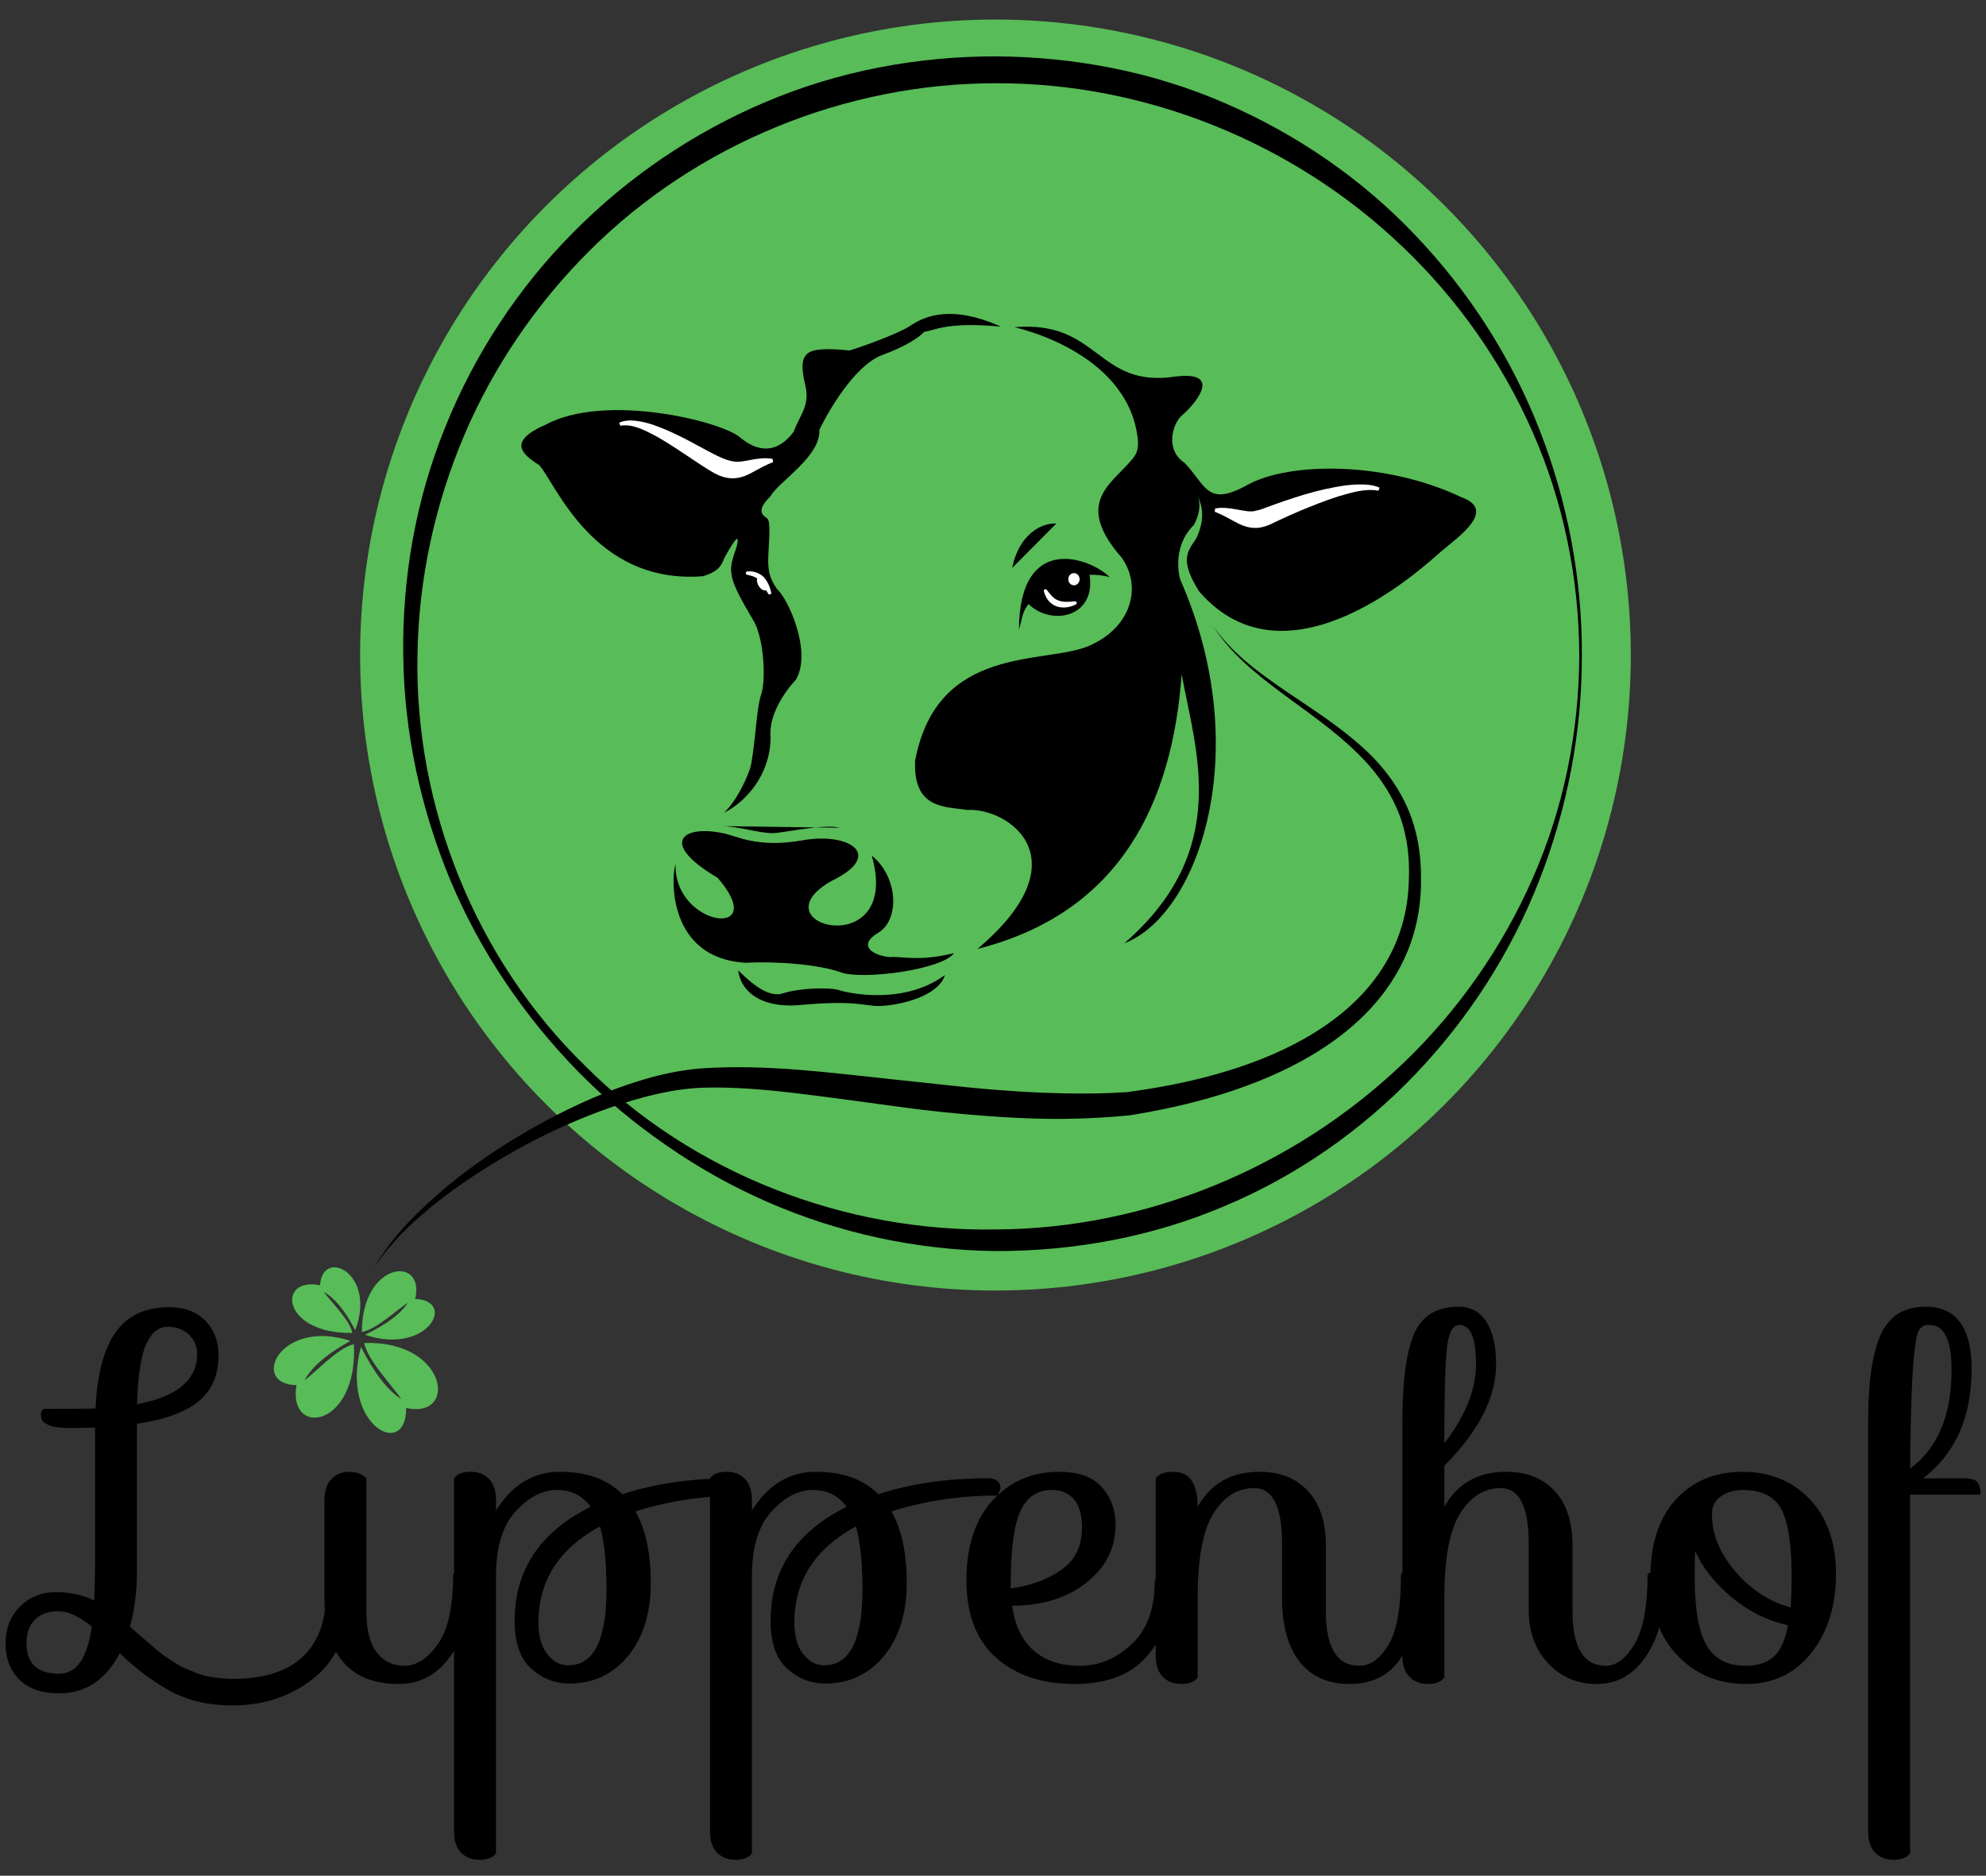 <?xml version="1.0" encoding="utf-8"?>
<!-- Generator: Adobe Illustrator 15.1.0, SVG Export Plug-In . SVG Version: 6.00 Build 0)  -->
<!DOCTYPE svg PUBLIC "-//W3C//DTD SVG 1.1//EN" "http://www.w3.org/Graphics/SVG/1.1/DTD/svg11.dtd">
<svg version="1.1" id="Ebene_1" xmlns="http://www.w3.org/2000/svg" xmlns:xlink="http://www.w3.org/1999/xlink" x="0px" y="0px"
	 width="152.5px" height="144px" viewBox="0 0 152.5 144" enable-background="new 0 0 152.5 144" xml:space="preserve">
<rect x="0" y="0" width="152.5" height="144" fill="#333333" stroke="none"/>
<path fill="none" stroke="#000000" stroke-width="0.75" stroke-linecap="round" stroke-miterlimit="10" d="M36.759,92.529"/>
<circle fill="#58BC58" cx="76.439" cy="50.287" r="48.787"/>
<g>
	<path d="M121.467,50.288c0.013,5.894-1.112,11.788-3.27,17.296c-2.153,5.512-5.418,10.61-9.545,14.916
		c-4.122,4.309-9.143,7.808-14.68,10.116c-5.526,2.349-11.552,3.444-17.533,3.428c-5.989-0.069-11.947-1.354-17.409-3.726
		c-2.732-1.185-5.341-2.639-7.78-4.33c-2.448-1.678-4.743-3.575-6.824-5.687c-4.143-4.234-7.527-9.216-9.828-14.683
		c-2.278-5.469-3.572-11.373-3.634-17.331c-0.083-5.948,0.967-11.952,3.226-17.5c2.233-5.554,5.584-10.671,9.815-14.934
		c4.221-4.271,9.289-7.711,14.838-10.045c5.546-2.352,11.586-3.483,17.595-3.48C82.446,4.356,88.482,5.498,94,7.892
		c5.516,2.374,10.563,5.827,14.673,10.162c4.123,4.316,7.387,9.416,9.539,14.932C120.369,38.496,121.489,44.392,121.467,50.288z
		 M121.268,50.287c-0.019-5.868-1.209-11.736-3.568-17.089c-2.349-5.354-5.759-10.213-9.957-14.213
		C99.37,10.945,87.954,6.341,76.439,6.391c-11.504,0.004-22.921,4.651-31.104,12.793c-4.089,4.054-7.413,8.896-9.68,14.211
		c-2.258,5.315-3.518,11.076-3.597,16.892c-0.236,11.628,4.466,23.361,12.857,31.523c8.272,8.303,19.988,12.775,31.523,12.576
		c11.574-0.043,22.94-4.753,31.325-12.775c4.191-4.011,7.602-8.871,9.949-14.229C120.073,62.026,121.259,56.157,121.268,50.287z"/>
</g>
<path fill="none" stroke="#000000" stroke-width="0.75" stroke-linecap="round" stroke-miterlimit="10" d="M55.338,74.889"/>
<g>
	<g>
		<path fill="#FFFFFF" d="M104.977,38.265c-1.988-0.051-4.015-0.037-5.923,0.429c-0.468,0.126-0.939,0.266-1.325,0.514
			c-0.197,0.129-0.333,0.273-0.456,0.466c-0.145,0.206-0.366,0.456-0.599,0.626c-0.479,0.369-1.158,0.518-1.776,0.369
			c-0.598-0.131-1.217-0.618-1.228-1.268l0.234-0.086c0.755,0.553,1.511,0.361,2.225,0.08c0.195-0.089,0.364-0.156,0.571-0.305
			c0.225-0.167,0.503-0.312,0.748-0.414c0.502-0.215,1.001-0.353,1.507-0.441c1.01-0.176,2.018-0.209,3.021-0.236
			c1.004-0.014,2.006,0.007,3.005,0.015L104.977,38.265z"/>
	</g>
	<path d="M70.271,58.39c1.699-8.971,9.973-7.36,13.326-8.797c3.352-1.437,4.093-4.616,2.525-6.793
		c-3.614-4.136-0.871-5.573,0.697-7.402c0.348-0.407,0.676-0.763,0.534-1.819c-0.839-6.65-9.461-8.458-9.461-8.458
		c6.552-0.566,6.313,4.703,12.364,3.788c3.878-0.479,1.264,2.352,0.524,2.962c-0.739,0.608-1.35,2.656,0.174,3.657
		c1.655,1.711,1.699,3.44,4.834,1.699c3.136-1.742,10.494-1.873,16.46,0.957c2.742,1.002-0.35,3.092-1.569,4.137
		c-1.217,1.046-11.755,10.974-18.593,3.092c-1.568-2.482-0.871-3.092-0.219-4.093c0.655-1.394,0.479-2.396,0.131-3.179
		c0.225,0.662,0.068,1.459-0.32,2.156c-1.807,1.785-1.049,4.202-1.049,4.202c5.791,13.106,1.414,25.735-4.291,27.912
		c8.23-7.142,5.488-14.718,4.398-20.64c-0.717,9.819-4.659,18.289-15.676,21.076c8.145-6.879,2.395-10.842-0.784-10.668
		C72.581,61.916,70.098,62.134,70.271,58.39z"/>
	<path d="M76.85,25.072c-4.181-1.867-6.184-0.572-7.056,0c-0.871,0.571-3.918,1.66-4.571,1.834c-3.354-0.317-4.021,0-3.38,2.699
		c0.373,1.576-0.469,2.299-0.889,3.527c-1.219,1.655-2.7,1.656-4.136,0.436c-1.438-1.22-10.322-3.44-14.937-0.958
		c-2.875,1.263-1.872,2.221-0.479,3.092c1.263,1.394,4.181,9.188,12.585,8.535c1.437-0.436,1.437-1.044,1.699-1.523
		c0.26-0.479,1.349-2.396,0.825-0.567c-0.653,1.828-0.61,2.178,1.438,5.661c0.753,1.501,0.855,4.529,0.493,5.53
		c-0.361,1.002-0.493,4.397-0.842,5.661c-0.435,1.219-1.174,2.613-2.002,3.396c1.654-0.827,3.527-2.874,3.57-5.703
		c-0.173-1.742,1.001-3.484,1.959-4.529c1.221-2.134-0.565-6.139-1.479-6.967c-0.523-0.784-0.696-1.306-0.653-2.481
		c0.042-1.177,0.216-2.702-0.089-2.919c-0.304-0.217-0.914-0.566,0.262-1.698c0.566-1.089,3.876-3.048,3.746-5.095
		c1.131-2.308,3.045-5.095,4.832-5.748c1.787-0.653,2.831-1.35,3.223-1.786C71.797,25.382,72.604,24.688,76.85,25.072z"/>
	<g>
		<path fill="#FFFFFF" d="M59.361,35.478c-0.525,0.2-0.93,0.433-1.402,0.685c-0.443,0.247-1.02,0.565-1.734,0.557
			c-0.711-0.005-1.273-0.327-1.753-0.614c-0.473-0.29-0.912-0.589-1.354-0.884c-0.883-0.583-1.747-1.175-2.648-1.687
			c-0.895-0.469-1.864-1.022-2.841-0.85l-0.085-0.235c0.541-0.246,1.138-0.18,1.677-0.084c0.548,0.104,1.068,0.286,1.572,0.488
			c1.013,0.402,1.969,0.903,2.901,1.414c0.924,0.494,1.902,1.065,2.61,1.151c0.672,0.182,1.917-0.418,3.023-0.188L59.361,35.478z"/>
	</g>
	<path d="M55.337,63.419c1.306,0,2.917,0.543,4.008,0.543c0.694,0,4.003-0.741,5.137-0.414"/>
	<path d="M51.875,66.335c-0.349,0.98-0.631,7.25,5.398,7.577c2.526-0.131,5.704,0.154,7.316,0.741
		c1.611,0.588,7.75-0.196,8.665-1.481c-2.743,0.676-3.984,0.219-4.897,0.307c-1.329-0.11-2.569-0.895-0.915-1.874
		c1.654-0.98,1.546-4.268-0.502-5.922c2.373,8.274-9.057,5.378-3.113,1.959c4.159-2.002,1.371-3.767-2.178-3.135
		c-3.547,0.632-5.158-0.37-6.139-0.544c-3.092-0.653-4.963,0.74-0.414,3.418C59.255,72.172,51.723,71.169,51.875,66.335z"/>
	<path d="M72.559,74.852c-3.086,2.294-7.321,1.424-8.077,1.174c-0.757-0.252-3.067-0.187-4.377,0.238
		c-1.312,0.425-2.929-1.323-3.419-1.764c0.131,1.239,1.259,2.842,4.464,2.678c4.921-0.456,5.116,0.112,6.532,0.047
		C69.097,77.157,72.053,76.509,72.559,74.852z"/>
	<g>
		<g>
			<path fill="#FFFFFF" d="M58.989,45.582c-0.235-0.358-0.363-0.743-0.639-0.984c-0.231-0.288-0.594-0.387-0.981-0.475
				c-0.068-0.014-0.113-0.081-0.099-0.15c0.011-0.053,0.057-0.092,0.107-0.1c0.436-0.059,0.928,0.101,1.274,0.431
				c0.312,0.36,0.475,0.78,0.567,1.179c0.017,0.068-0.025,0.137-0.094,0.153C59.072,45.648,59.018,45.624,58.989,45.582z"/>
		</g>
		
			<ellipse transform="matrix(-0.861 0.508 -0.508 -0.861 131.641 53.697)" fill="#FFFFFF" cx="58.488" cy="44.824" rx="0.302" ry="0.57"/>
	</g>
	<path d="M81.116,40.187c-1.437-0.044-2.94,1.132-3.396,3.418"/>
	<path d="M85.209,44.311c-1.415-1.446-6.924-3.536-6.967,4.019c0.246-0.738,0.195-1.284,0.739-1.959
		c1.743,1.72,5.206,1.023,4.682-2.243C84.1,44.106,84.715,44.159,85.209,44.311z"/>
	<ellipse fill="#FFFFFF" cx="82.466" cy="44.466" rx="0.435" ry="0.468"/>
	<g>
		<path fill="#FFFFFF" d="M80.378,45.281c0.283,0.375,0.536,0.698,0.907,0.821c0.36,0.145,0.798,0.101,1.253,0.062
			c0.069-0.008,0.133,0.042,0.141,0.111c0.007,0.053-0.024,0.104-0.068,0.128c-0.429,0.22-0.965,0.322-1.491,0.146
			c-0.256-0.098-0.484-0.271-0.645-0.48c-0.162-0.207-0.256-0.448-0.319-0.675c-0.021-0.067,0.019-0.138,0.086-0.158
			C80.293,45.221,80.348,45.241,80.378,45.281z"/>
	</g>
	<path d="M65.223,26.906"/>
</g>
<g>
	<path d="M93.145,48.042c1.413,2.065,3.456,3.551,5.49,4.948c2.046,1.399,4.171,2.72,6.038,4.424
		c1.871,1.678,3.395,3.883,4.019,6.393c0.325,1.241,0.439,2.544,0.423,3.803c0.005,1.277-0.15,2.568-0.49,3.814
		c-0.663,2.504-2.099,4.776-3.938,6.574c-1.843,1.808-4.043,3.188-6.344,4.269c-2.308,1.078-4.729,1.871-7.183,2.473
		c-1.228,0.3-2.466,0.553-3.708,0.767l-0.467,0.077l-0.116,0.02l-0.059,0.01l-0.122,0.015l-0.231,0.021l-0.93,0.082
		c-0.638,0.046-1.274,0.087-1.903,0.111c-2.524,0.117-5.047,0.035-7.549-0.146c-2.504-0.174-4.993-0.433-7.458-0.784
		c-2.467-0.338-4.923-0.675-7.369-0.972c-2.445-0.29-4.893-0.512-7.312-0.437c-2.369,0.092-4.756,0.723-7.062,1.521
		c-2.312,0.805-4.564,1.817-6.733,2.986c-2.168,1.172-4.256,2.501-6.221,4c-1.943,1.513-3.808,3.194-5.17,5.281
		c1.236-2.168,3.016-3.981,4.888-5.626c1.887-1.644,3.944-3.087,6.088-4.382c2.146-1.293,4.389-2.437,6.729-3.38
		c2.345-0.919,4.793-1.676,7.396-1.883c5.102-0.341,10.083,0.357,15.009,0.875c2.467,0.246,4.917,0.555,7.369,0.755
		c2.451,0.199,4.901,0.312,7.345,0.299c0.613-0.003,1.218-0.022,1.82-0.045l0.929-0.052l0.232-0.013
		c-0.019,0.002,0.083-0.008-0.034,0.005l0.028-0.004l0.058-0.008l0.113-0.016l0.455-0.062c1.211-0.174,2.416-0.385,3.609-0.642
		c2.386-0.513,4.731-1.211,6.956-2.175c2.219-0.966,4.323-2.212,6.081-3.842c1.755-1.623,3.125-3.663,3.804-5.957
		c0.347-1.143,0.526-2.336,0.556-3.543c0.05-1.223-0.023-2.42-0.294-3.594c-0.51-2.357-1.882-4.449-3.628-6.155
		c-1.743-1.726-3.804-3.13-5.799-4.613C96.478,51.753,94.473,50.165,93.145,48.042z"/>
</g>
<g>
	<path fill="#FFFFFF" d="M93.306,39.038c1.148-0.229,2.416,0.391,3.093,0.18c0.189-0.043,0.391-0.09,0.602-0.172l0.771-0.285
		c0.521-0.188,1.044-0.369,1.571-0.539c1.052-0.345,2.126-0.636,3.226-0.835c0.549-0.102,1.106-0.178,1.672-0.194
		c0.562-0.007,1.15,0.002,1.693,0.245l-0.086,0.235c-1.017-0.196-2.086,0.149-3.101,0.44c-1.021,0.326-2.022,0.73-3.018,1.146
		c-0.497,0.211-0.989,0.433-1.479,0.662l-0.74,0.35c-0.293,0.127-0.621,0.232-0.974,0.255c-0.734,0.047-1.36-0.271-1.818-0.531
		c-0.486-0.26-0.903-0.501-1.443-0.708L93.306,39.038z"/>
</g>
<g>
	<path d="M3.843,109.445c-0.298-0.119-0.488-0.237-0.573-0.357c-0.083-0.119-0.125-0.28-0.125-0.483
		c0-0.202,0.071-0.352,0.214-0.447c2.411,0,3.735-0.012,3.975-0.036c0.119-2.601,0.631-4.547,1.538-5.835
		c0.908-1.289,2.279-1.934,4.118-1.934c1.168,0,2.093,0.346,2.774,1.038c0.68,0.693,1.02,1.575,1.02,2.649
		c0,1.528-0.514,2.709-1.539,3.545c-1.026,0.835-2.602,1.407-4.727,1.718v11.206c0,1.623-0.179,3.078-0.537,4.368
		c0.095,0.095,0.305,0.28,0.626,0.555c0.323,0.274,0.543,0.465,0.664,0.572c0.119,0.107,0.333,0.293,0.644,0.555
		c0.31,0.263,0.542,0.447,0.698,0.556c0.155,0.106,0.388,0.263,0.698,0.465c0.311,0.203,0.573,0.353,0.789,0.447
		c0.214,0.096,0.482,0.209,0.805,0.341c0.323,0.131,0.626,0.232,0.914,0.304c0.739,0.144,1.419,0.215,2.04,0.215
		c2.364,0,4.148-0.555,5.353-1.665c1.205-1.109,1.808-2.714,1.808-4.814c0.024-0.144,0.149-0.215,0.376-0.215
		c0.226,0,0.398,0.035,0.519,0.106c0.357,0.264,0.537,0.849,0.537,1.755c0,1.981-0.848,3.622-2.542,4.923s-3.724,1.951-6.086,1.951
		c-1.79,0-3.353-0.358-4.689-1.074c-1.338-0.716-2.65-1.694-3.938-2.936c-1.074,2.053-2.625,3.079-4.653,3.079
		c-1.337,0-2.358-0.353-3.062-1.057s-1.056-1.629-1.056-2.774s0.371-2.088,1.11-2.828c0.741-0.739,1.659-1.11,2.757-1.11
		c1.098,0,2.077,0.215,2.935,0.645c0.048-1.002,0.072-1.838,0.072-2.506v-10.776c-0.476,0.024-1.097,0.036-1.861,0.036
		C4.673,109.625,4.142,109.565,3.843,109.445z M2.035,126.129c0,1.576,0.836,2.363,2.507,2.363c1.336,0,2.172-1.205,2.505-3.615
		c-0.954-0.788-1.813-1.183-2.579-1.183c-0.763,0-1.359,0.215-1.79,0.646C2.249,124.769,2.035,125.366,2.035,126.129z
		 M15.138,103.933c0-0.572-0.208-1.062-0.626-1.468s-0.965-0.608-1.647-0.608c-0.68,0-1.223,0.436-1.629,1.307
		c-0.405,0.872-0.645,2.417-0.716,4.637C13.599,107.227,15.138,105.938,15.138,103.933z"/>
	<path d="M25.449,113.545c0.358-0.369,0.811-0.555,1.359-0.555c0.549,0,0.991,0.167,1.326,0.501v10.275
		c0,1.36,0.262,2.387,0.787,3.079c0.525,0.692,1.241,1.037,2.148,1.037c0.906,0,1.754-0.548,2.541-1.646
		c0.789-1.099,1.183-2.877,1.183-5.335c0.048-0.144,0.226-0.215,0.537-0.215c0.428,0,0.644,0.633,0.644,1.897
		c0,1.839-0.501,3.413-1.504,4.726s-2.279,1.969-3.831,1.969c-1.933,0-3.371-0.572-4.314-1.718
		c-0.941-1.146-1.413-2.769-1.413-4.869v-7.519C24.912,114.458,25.09,113.916,25.449,113.545z"/>
	<path d="M48.792,116.033c0.787,1.36,1.181,3.192,1.181,5.496c0,2.303-0.579,4.165-1.736,5.585c-1.159,1.42-2.667,2.13-4.529,2.13
		c-1.1,0-2.071-0.382-2.919-1.146c-0.847-0.763-1.271-1.98-1.271-3.651c0-3.914,1.944-6.837,5.836-8.771
		c-0.622-0.859-1.486-1.289-2.596-1.289s-2.166,0.55-3.169,1.646c-1.002,1.098-1.502,2.745-1.502,4.941v21.301
		c-0.24,0.334-0.658,0.502-1.254,0.502c-0.596,0-1.074-0.186-1.431-0.556c-0.358-0.37-0.537-0.913-0.537-1.629v-27.102
		c0.238-0.334,0.656-0.501,1.253-0.501s1.074,0.186,1.433,0.555c0.357,0.371,0.537,0.913,0.537,1.629v0.788
		c1.239-1.98,2.882-2.972,4.921-2.972c2.041,0,3.635,0.572,4.78,1.719c2.505-0.812,5.31-1.218,8.413-1.218
		c0.644,0,0.967,0.263,0.967,0.788l-0.216,0.537C54.065,114.816,51.345,115.223,48.792,116.033z M43.635,127.848
		c1.958,0,2.937-1.944,2.937-5.836c0-2.052-0.168-3.663-0.501-4.833c-3.151,1.719-4.727,4.177-4.727,7.375
		c0,1.051,0.228,1.862,0.682,2.435C42.478,127.562,43.015,127.848,43.635,127.848z"/>
	<path d="M68.446,116.033c0.787,1.36,1.181,3.192,1.181,5.496c0,2.303-0.579,4.165-1.736,5.585c-1.159,1.42-2.667,2.13-4.529,2.13
		c-1.099,0-2.071-0.382-2.919-1.146c-0.846-0.763-1.271-1.98-1.271-3.651c0-3.914,1.945-6.837,5.836-8.771
		c-0.622-0.859-1.486-1.289-2.596-1.289c-1.109,0-2.166,0.55-3.168,1.646c-1.003,1.098-1.503,2.745-1.503,4.941v21.301
		c-0.239,0.334-0.657,0.502-1.254,0.502s-1.074-0.186-1.431-0.556c-0.359-0.37-0.537-0.913-0.537-1.629v-27.102
		c0.238-0.334,0.656-0.501,1.252-0.501s1.074,0.186,1.433,0.555c0.357,0.371,0.537,0.913,0.537,1.629v0.788
		c1.239-1.98,2.882-2.972,4.921-2.972c2.042,0,3.635,0.572,4.78,1.719c2.505-0.812,5.31-1.218,8.413-1.218
		c0.644,0,0.968,0.263,0.968,0.788l-0.217,0.537C73.72,114.816,70.999,115.223,68.446,116.033z M63.29,127.848
		c1.958,0,2.937-1.944,2.937-5.836c0-2.052-0.168-3.663-0.501-4.833c-3.151,1.719-4.727,4.177-4.727,7.375
		c0,1.051,0.228,1.862,0.681,2.435C62.132,127.562,62.669,127.848,63.29,127.848z"/>
	<path d="M89.211,121.117c0.501,0,0.751,0.382,0.751,1.146c0,1.767-0.614,3.378-1.844,4.833c-1.229,1.456-3.097,2.184-5.603,2.184
		c-2.507,0-4.518-0.674-6.033-2.022c-1.516-1.348-2.273-3.329-2.273-5.942s0.668-4.654,2.004-6.122
		c1.337-1.468,3.044-2.202,5.121-2.202c1.503,0,2.602,0.4,3.293,1.199c0.693,0.8,1.038,1.749,1.038,2.847
		c0,1.79-0.745,3.275-2.237,4.457c-1.49,1.182-3.395,1.772-5.71,1.772c0.214,1.527,0.769,2.679,1.665,3.454
		c0.895,0.776,2.076,1.163,3.543,1.163c1.469,0,2.793-0.555,3.976-1.664c1.181-1.11,1.772-2.738,1.772-4.887
		C88.695,121.188,88.875,121.117,89.211,121.117z M77.61,121.618v0.322c1.479-0.19,2.763-0.656,3.849-1.396
		c1.086-0.739,1.629-1.837,1.629-3.294c0-0.931-0.203-1.64-0.607-2.129c-0.406-0.489-0.979-0.734-1.719-0.734
		c-1.123,0-1.928,0.55-2.418,1.646C77.854,117.131,77.61,118.993,77.61,121.618z"/>
	<path d="M108.112,120.688c0.43,0,0.646,0.633,0.646,1.897c0,2.029-0.436,3.652-1.308,4.869s-2.143,1.825-3.813,1.825
		c-1.67,0-2.953-0.572-3.849-1.718c-0.894-1.146-1.342-2.769-1.342-4.869v-4.188c0-2.84-0.716-4.261-2.148-4.261
		c-1.265,0-2.303,0.645-3.114,1.934c-0.812,1.288-1.217,3.448-1.217,6.48v6.122c-0.239,0.334-0.657,0.5-1.254,0.5
		s-1.074-0.185-1.432-0.555s-0.537-0.913-0.537-1.629v-13.604c0.238-0.334,0.692-0.501,1.36-0.501c1.241,0,1.862,0.895,1.862,2.686
		c1.002-1.791,2.589-2.686,4.761-2.686c1.552,0,2.787,0.489,3.706,1.468c0.918,0.979,1.378,2.387,1.378,4.225v5.084
		c0,1.36,0.214,2.387,0.645,3.079c0.43,0.692,1.067,1.037,1.916,1.037c0.847,0,1.593-0.53,2.237-1.592
		c0.645-1.062,0.966-2.858,0.966-5.389C107.599,120.759,107.779,120.688,108.112,120.688z"/>
	<path d="M127.051,120.688c0.43,0,0.646,0.633,0.646,1.897c0,1.839-0.472,3.413-1.414,4.726c-0.943,1.312-2.167,1.969-3.669,1.969
		c-1.504,0-2.753-0.53-3.742-1.593c-0.99-1.062-1.486-2.429-1.486-4.1v-5.083c0-2.84-0.715-4.261-2.147-4.261
		c-1.265,0-2.304,0.645-3.114,1.934c-0.812,1.288-1.217,3.448-1.217,6.48v6.122c-0.24,0.334-0.658,0.5-1.254,0.5
		c-0.597,0-1.074-0.185-1.432-0.555c-0.358-0.37-0.537-0.913-0.537-1.629v-17.937c0-3.102,0.298-5.352,0.895-6.748
		c0.596-1.396,1.742-2.094,3.438-2.094c0.906,0,1.61,0.381,2.111,1.146c0.502,0.764,0.753,1.85,0.753,3.258
		c0,2.554-1.325,5.155-3.974,7.804v3.151c1.001-1.791,2.589-2.686,4.761-2.686c1.552,0,2.786,0.489,3.706,1.468
		c0.918,0.979,1.377,2.387,1.377,4.225v5.084c0,1.36,0.216,2.387,0.645,3.079c0.43,0.692,1.062,1.037,1.898,1.037
		c0.835,0,1.58-0.565,2.237-1.7c0.656-1.133,0.983-2.894,0.983-5.28C126.538,120.759,126.718,120.688,127.051,120.688z
		 M110.906,110.807c1.621-2.101,2.434-4.141,2.434-6.122c0-1.98-0.43-2.972-1.288-2.972c-0.478,0-0.789,0.549-0.932,1.647
		C110.978,104.458,110.906,106.94,110.906,110.807z"/>
	<path d="M133.801,112.99c2.111,0,3.836,0.704,5.173,2.112c1.336,1.408,2.006,3.324,2.006,5.746c0,2.423-0.628,4.434-1.881,6.032
		c-1.253,1.6-2.93,2.398-5.03,2.398s-3.849-0.722-5.244-2.165c-1.396-1.444-2.095-3.449-2.095-6.015c0-2.566,0.65-4.559,1.952-5.979
		C129.981,113.7,131.688,112.99,133.801,112.99z M130.131,121.081c0,2.435,0.305,4.177,0.913,5.228
		c0.608,1.05,1.605,1.574,2.989,1.574c0.955,0,1.688-0.243,2.201-0.733c0.514-0.488,0.865-1.283,1.057-2.381
		c-1.552-0.334-2.977-1.038-4.278-2.111c-1.301-1.074-2.25-2.268-2.847-3.581C130.143,119.482,130.131,120.15,130.131,121.081z
		 M133.818,114.387c-0.644,0-1.199,0.161-1.664,0.483c-0.466,0.322-0.698,0.781-0.698,1.378c0,1.528,0.595,2.989,1.79,4.386
		c1.193,1.396,2.612,2.321,4.259,2.774c0.048-0.907,0.072-1.683,0.072-2.327c0-2.482-0.263-4.218-0.787-5.209
		C136.265,114.882,135.273,114.387,133.818,114.387z"/>
	<path d="M152.076,114.744h-5.405v27.531c-0.239,0.334-0.657,0.502-1.254,0.502s-1.074-0.186-1.431-0.556
		c-0.359-0.37-0.537-0.913-0.537-1.629v-31.434c0-3.03,0.321-5.262,0.965-6.694c0.646-1.433,1.791-2.147,3.438-2.147
		c2.362,0,3.544,1.599,3.544,4.797c0,3.676-1.241,6.468-3.724,8.377h3.187c0.501,0,0.828,0.097,0.984,0.287
		C151.999,113.969,152.076,114.291,152.076,114.744z M149.856,105.149c0-2.291-0.573-3.437-1.718-3.437
		c-0.312,0-0.55,0.103-0.716,0.305c-0.169,0.203-0.3,0.722-0.395,1.557c-0.19,1.433-0.311,4.488-0.357,9.165
		C148.794,111.188,149.856,108.658,149.856,105.149z"/>
</g>
<g>
	<path fill="#58BC58" d="M27.048,102.329c-5.407,0.093-5.835-4.337-2.47-3.659c0.167-2.932,4.377-0.913,2.696,3.447
		c-0.745-1.455-1.564-2.463-2.404-2.935C25.3,99.832,26.907,101.359,27.048,102.329z"/>
	<path fill="#58BC58" d="M27.789,102.25c-0.019-5.407,4.892-5.905,4.089-2.53c3.244,0.12,0.941,4.365-3.858,2.753
		c1.621-0.769,2.751-1.605,3.287-2.452C30.581,100.462,28.865,102.094,27.789,102.25z"/>
	<path fill="#58BC58" d="M27.175,103.199c0.33,6.438-5.108,7.181-4.407,3.138c-3.618-0.043-1.298-5.168,4.138-3.396
		c-1.762,0.966-2.972,1.995-3.519,3.022C24.171,105.415,25.987,103.419,27.175,103.199z"/>
	<path fill="#58BC58" d="M27.968,103.102c6.385-0.217,7.25,5.87,3.219,4.99c0.042,4.037-5.101,1.328-3.47-4.695
		c1,1.988,2.053,3.362,3.083,3.996C30.238,106.506,28.213,104.432,27.968,103.102z"/>
</g>
</svg>
